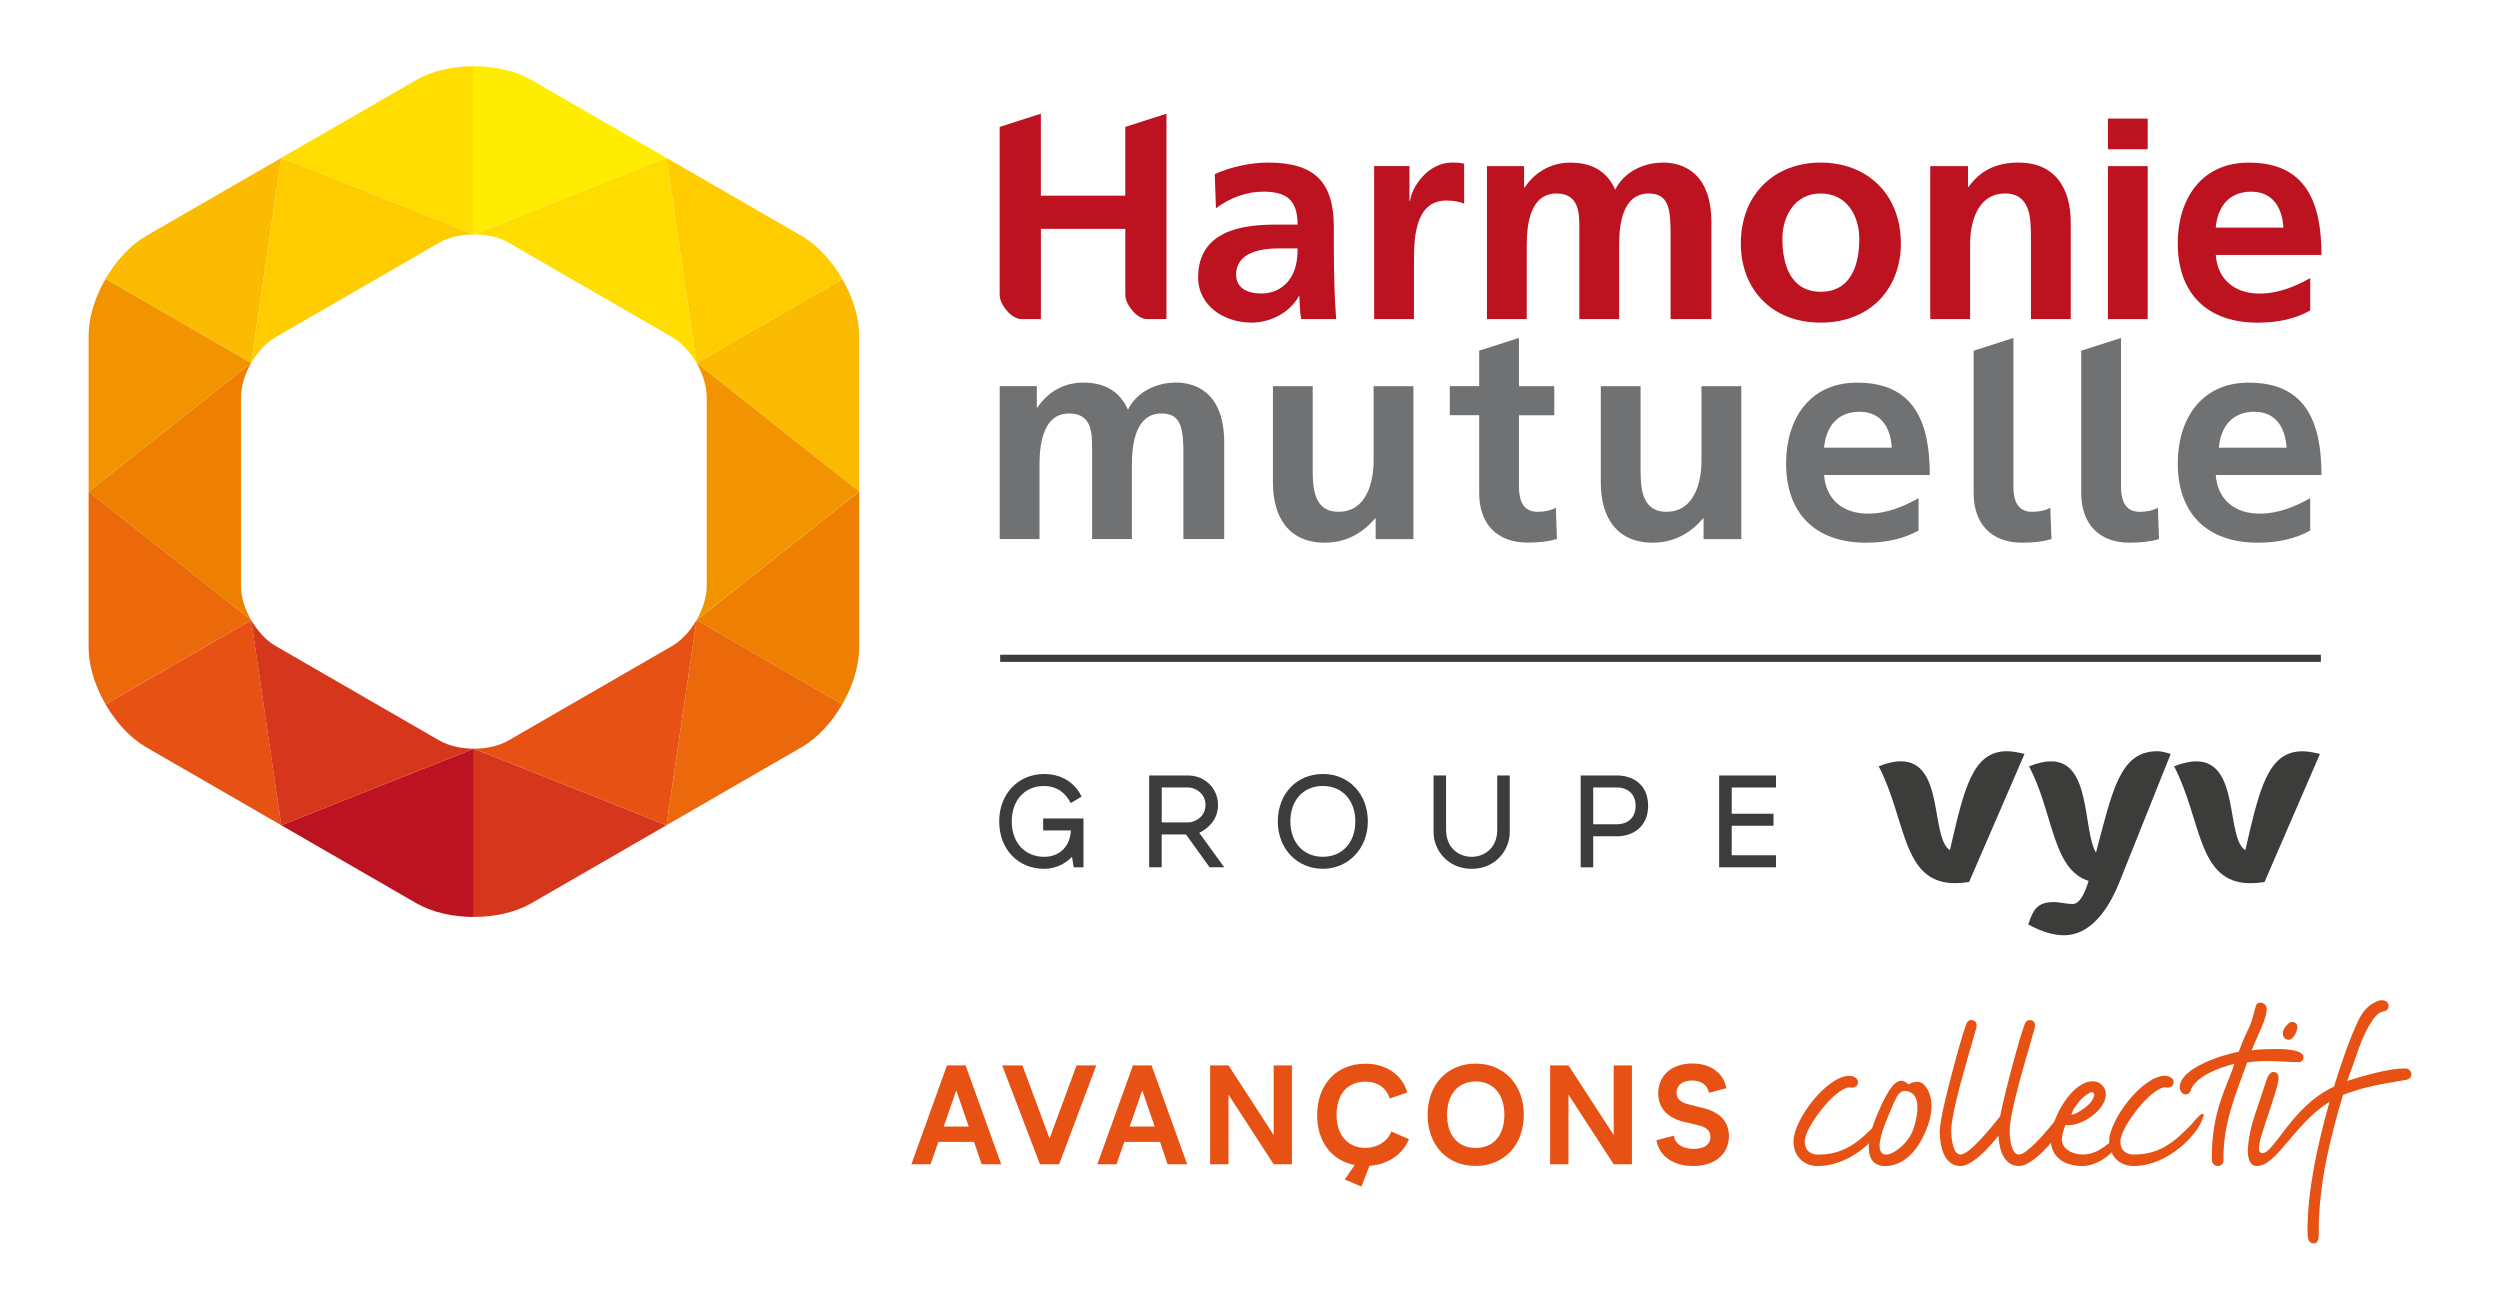 <?xml version="1.0" encoding="UTF-8"?><svg xmlns="http://www.w3.org/2000/svg" viewBox="0 0 595.28 311.81"><defs><style>.cls-1{fill:#ee7f00;}.cls-2{fill:#d6361b;}.cls-3{fill:#707173;}.cls-4{fill:#eb690b;}.cls-5{fill:#3c3c3b;}.cls-6{fill:#f29400;}.cls-7{fill:#fd0;}.cls-8{fill:#e75113;}.cls-9{fill:#bd1220;}.cls-10{fill:#fabb00;}.cls-11{fill:#fc0;}.cls-12{fill:#ffed00;}</style></defs><g id="Calque_1"><g><path class="cls-3" d="M279.96,91.1c-4.46,0-9.19,2.05-11.38,6.44-2.05-4.53-5.66-6.44-10.75-6.44-3.53,0-7.85,1.49-10.81,5.94h-.14v-5.1h-8.84v36.42h9.48v-17.68c0-4.74,.78-12.23,7.07-12.23,5.45,0,5.45,4.81,5.45,8.2v21.71h9.48v-17.68c0-4.74,.78-12.23,7.07-12.23,4.79,0,5.19,3.84,5.19,9.65v20.26h9.72v-22.98c0-12.28-7.2-14.29-11.52-14.29Z"/><path class="cls-3" d="M327.07,91.96v17.81c0,4.67-1.49,12.09-8.35,12.09-6.08,0-6.15-6.01-6.15-10.46v-19.44h-9.47v22.98c0,8.2,3.75,14.28,12.37,14.28,4.95,0,9.05-2.26,11.95-5.79h.14v4.94h8.99v-36.41h-9.48Z"/><path class="cls-3" d="M370.45,120.88c-.99,.64-2.61,.99-4.32,.99-3.6,0-4.45-2.9-4.45-6.01v-16.98h8.41v-6.92h-8.41v-11.5l-9.47,3.04v8.45h-7v6.92h7v18.53c0,7.21,4.1,11.8,11.52,11.8,2.83,0,5.02-.28,7-.85l-.28-7.49Z"/><path class="cls-3" d="M488.18,120.88c-.99,.64-2.61,.99-4.31,.99-3.61,0-4.45-2.9-4.45-6.01v-35.39l-9.47,3.04v33.91c0,7.21,4.1,11.8,11.53,11.8,2.83,0,5.02-.28,7-.85l-.28-7.49Z"/><path class="cls-3" d="M513.81,120.88c-.99,.64-2.62,.99-4.31,.99-3.61,0-4.46-2.9-4.46-6.01v-35.39l-9.47,3.04v33.91c0,7.21,4.1,11.8,11.52,11.8,2.83,0,5.02-.28,7-.85l-.28-7.49Z"/><path class="cls-3" d="M405.14,91.96v17.81c0,4.67-1.48,12.09-8.35,12.09-6.07,0-6.15-6.01-6.15-10.46v-19.44h-9.47v22.98c0,8.2,3.75,14.28,12.38,14.28,4.94,0,9.04-2.26,11.95-5.79h.14v4.94h8.98v-36.41h-9.48Z"/><path class="cls-3" d="M434.34,113.1h25.17c0-12.73-3.82-21.99-17.32-21.99-11.32,0-16.9,8.69-16.9,19.23,0,11.95,7,18.88,19.03,18.88,5.09,0,9.05-.99,12.51-2.9v-7.7c-3.53,1.98-7.49,3.68-12.09,3.68-5.87,0-9.97-3.32-10.4-9.19Zm8.41-15.06c5.3,0,7.43,3.96,7.71,8.56h-16.12c.42-4.88,3.11-8.56,8.41-8.56Z"/><path class="cls-3" d="M527.6,113.1h25.17c0-12.73-3.82-21.99-17.32-21.99-11.31,0-16.9,8.69-16.9,19.23,0,11.95,7,18.88,19.02,18.88,5.09,0,9.05-.99,12.52-2.9v-7.7c-3.54,1.98-7.5,3.68-12.09,3.68-5.87,0-9.97-3.32-10.4-9.19Zm9.15-15.06c5.3,0,7.43,3.96,7.71,8.56h-16.12c.42-4.88,3.11-8.56,8.41-8.56Z"/></g><g><path class="cls-9" d="M317.74,67.84c-.07-2.68-.14-5.45-.14-9.12v-4.67c0-10.75-4.6-15.34-15.69-15.34-4.03,0-8.98,1.05-12.66,2.75l.28,8.13c3.18-2.4,7.21-3.96,11.24-3.96,5.58,0,8.2,1.98,8.2,7.85h-5.23c-3.96,0-8.63,.36-12.23,2.12-3.61,1.77-6.22,4.95-6.22,10.4,0,6.92,6.3,10.82,12.73,10.82,4.31,0,9.05-2.26,11.24-6.29h.14c.07,1.13,.07,3.54,.42,5.44h8.34c-.21-2.83-.36-5.38-.43-8.13Zm-10.74-1.21c-1.49,1.99-3.75,3.26-6.65,3.26-3.4,0-6.01-1.35-6.01-4.45,0-5.59,6.29-6.3,10.53-6.3h4.1c0,2.83-.43,5.45-1.98,7.49Z"/><path class="cls-9" d="M345.72,38.71c-5.66,0-9.55,5.73-9.97,9.12h-.14v-8.28h-8.41v36.42h9.48v-13.37c0-5.23,0-14.85,7.7-14.85,1.7,0,3.4,.28,4.25,.78v-9.54c-.99-.28-1.98-.28-2.9-.28Z"/><path class="cls-9" d="M433.53,38.71c-10.75,0-19.02,7.28-19.02,19.31,0,10.46,7,18.8,19.02,18.8s19.09-8.34,19.09-18.8c0-12.02-8.27-19.31-19.09-19.31Zm0,30.76c-7.22,0-9.12-6.58-9.12-12.59,0-5.45,2.97-10.81,9.12-10.81s9.19,5.23,9.19,10.81c0,6.08-1.91,12.59-9.19,12.59Z"/><path class="cls-9" d="M480.69,38.71c-4.95,0-8.98,1.62-11.95,5.8h-.14v-4.95h-8.98v36.42h9.48v-17.82c0-4.67,1.48-12.09,8.34-12.09,6.08,0,6.15,6.01,6.15,10.46v19.45h9.48v-22.98c0-8.2-3.75-14.28-12.37-14.28Z"/><g><rect class="cls-9" x="501.92" y="39.56" width="9.47" height="36.42"/><rect class="cls-9" x="501.92" y="28.24" width="9.47" height="7.3"/></g><path class="cls-9" d="M527.6,60.7h25.17c0-12.72-3.82-21.98-17.32-21.98-11.31,0-16.9,8.7-16.9,19.23,0,11.95,7,18.88,19.02,18.88,5.09,0,9.05-.99,12.52-2.9v-7.71c-3.54,1.98-7.5,3.68-12.1,3.68-5.86,0-9.97-3.32-10.39-9.2Zm8.41-15.06c5.3,0,7.42,3.96,7.7,8.56h-16.12c.42-4.88,3.11-8.56,8.41-8.56Z"/><path class="cls-9" d="M395.99,38.72c-4.46,0-9.19,2.05-11.39,6.44-2.05-4.53-5.66-6.44-10.75-6.44-3.53,0-7.85,1.49-10.81,5.94h-.14v-5.1h-8.84v36.42h9.48v-17.68c0-4.73,.77-12.23,7.07-12.23,5.45,0,5.45,4.81,5.45,8.2v21.71h9.47v-17.68c0-4.73,.78-12.23,7.07-12.23,4.79,0,5.19,3.84,5.19,9.65v20.26h9.72v-22.98c0-12.27-7.2-14.29-11.52-14.29Z"/><path class="cls-9" d="M267.94,70.07c0,.87,.23,2.13,1.74,3.94,1.23,1.48,2.65,1.96,3.31,1.96h4.76V27.07l-9.81,3.15v16.37h-20.1V27.07l-9.81,3.15v39.85c0,.87,.23,2.13,1.74,3.94,1.24,1.48,2.65,1.96,3.32,1.96h4.76v-21.47h20.1v15.57Z"/></g><g><g><path class="cls-5" d="M248.39,197.74h6.6c-.17,3.77-2.67,6.28-6.34,6.28-4.63,0-7.74-3.39-7.74-8.43s3.12-8.43,7.59-8.43c3.66,0,5.33,2.11,6.26,3.7l.21,.36,2.57-1.55-.18-.34c-1.67-3.2-4.85-5.03-8.72-5.03-6.22,0-10.72,4.75-10.72,11.29s4.41,11.29,10.72,11.29c2.5,0,4.87-1.04,6.62-2.87l.4,2.51h2.33v-11.64h-9.6v2.87Z"/><path class="cls-5" d="M290.03,191.68c0-3.94-3.14-7.03-7.15-7.03h-9.25v21.86h2.98v-7.81h5.79l5.62,7.81h3.48l-5.94-8.2c1.26-.61,4.47-2.56,4.47-6.64m-2.98,0c0,2.72-2.42,4.16-4.16,4.16h-6.27v-8.33h6.27c1.75,0,4.16,1.45,4.16,4.16"/><path class="cls-5" d="M314.98,184.29c-6.21,0-10.72,4.75-10.72,11.29s4.61,11.29,10.72,11.29,10.72-4.86,10.72-11.29-4.41-11.29-10.72-11.29m0,19.72c-4.63,0-7.73-3.39-7.73-8.43s3.11-8.43,7.73-8.43,7.74,3.39,7.74,8.43-3.11,8.43-7.74,8.43"/><path class="cls-5" d="M356.51,197.6c0,4.41-3.16,6.42-6.09,6.42s-6.09-2.01-6.09-6.42v-12.95h-2.98v13.49c0,4.3,3.39,8.74,9.07,8.74s9.07-4.44,9.07-8.74v-13.49h-2.98v12.95Z"/><path class="cls-5" d="M385.1,184.65h-8.72v21.87h2.98v-7.39h5.73c3.66,0,7.35-2.24,7.35-7.24,0-5.34-3.96-7.24-7.35-7.24m4.37,7.24c0,3.23-2.35,4.37-4.37,4.37h-5.73v-8.75h5.73c2.02,0,4.37,1.15,4.37,4.37"/><polygon class="cls-5" points="422.89 187.51 422.89 184.65 409.35 184.65 409.35 206.52 422.89 206.52 422.89 203.65 412.34 203.65 412.34 196.62 422.29 196.62 422.29 193.76 412.34 193.76 412.34 187.51 422.89 187.51"/></g><g><path class="cls-5" d="M548.24,178.89c-8.24,0-10.23,8.91-13.6,23.56-4.71-3.01-1.24-21.17-11.7-21.17-1.49,0-3.18,.37-5.26,1.19,6.65,12.77,5.46,27.83,18.16,27.83,1.09,0,2.18-.09,3.37-.28l13.2-30.5c-1.59-.37-2.98-.64-4.17-.64"/><path class="cls-5" d="M464.3,202.44c-4.71-3.01-1.24-21.17-11.7-21.17-1.49,0-3.18,.37-5.26,1.19,6.65,12.77,5.46,27.83,18.16,27.83,1.09,0,2.18-.09,3.37-.28l13.2-30.5c-1.59-.37-2.98-.64-4.17-.64-8.24,0-10.23,8.91-13.6,23.56"/><path class="cls-5" d="M499.09,203.04c-3.18-5.3-1.1-21.76-10.68-21.76-1.49,0-3.18,.37-5.26,1.19,5.9,11.34,5.45,24.48,14.17,27.29-.86,2.83-2.05,5.5-3.85,5.5-1.39,0-2.88-.46-4.47-.46-3.77,0-4.86,1.65-6.05,5.33,3.17,1.74,6.05,2.57,8.53,2.57,5.85,0,10.25-5.31,13.19-12.68,1.84-4.61,12.2-30.5,12.2-30.5-1.19-.37-2.28-.64-3.18-.64-8.82,0-10.62,8.99-14.62,24.15"/></g></g><rect class="cls-5" x="238.15" y="155.9" width="314.48" height="1.7"/></g><g id="Calque_2"><g><path class="cls-1" d="M200.56,167.69c2.47-4.29,4.01-9.11,4.02-13.45v-37.2l-38.72,30.61,34.71,20.05Z"/><path class="cls-10" d="M204.57,117.04v-37.19c0-4.34-1.54-9.17-4.02-13.45l-34.7,20.03,38.72,30.61Z"/><path class="cls-6" d="M165.87,147.63l38.7-30.6-38.72-30.6c1.5,2.59,2.43,5.51,2.43,8.14v44.94c0,2.62-.93,5.53-2.42,8.12Z"/><path class="cls-2" d="M158.71,196.49l-45.88-18.23v40.08c4.95,0,9.9-1.08,13.66-3.25l24.12-13.92,8.1-4.68Z"/><path class="cls-4" d="M165.85,147.65l-7.14,48.84,32.19-18.59c3.76-2.17,7.18-5.92,9.66-10.21l-34.71-20.05Z"/><path class="cls-8" d="M160.02,153.83l-38.92,22.47c-2.27,1.31-5.25,1.97-8.24,1.97l45.85,18.22,7.14-48.82c-1.5,2.59-3.56,4.85-5.83,6.16Z"/><path class="cls-7" d="M112.83,55.82V15.76c-4.96,0-9.91,1.09-13.67,3.26l-32.2,18.58,45.87,18.22Z"/><path class="cls-10" d="M59.82,86.43l7.14-48.82-32.19,18.58c-3.76,2.17-7.18,5.92-9.65,10.21l34.7,20.03Z"/><path class="cls-11" d="M65.65,80.26l38.92-22.47c2.27-1.31,5.26-1.97,8.26-1.97h0s-45.87-18.22-45.87-18.22l-7.14,48.83c1.5-2.59,3.56-4.85,5.83-6.17Z"/><path class="cls-11" d="M165.85,86.43l34.7-20.03c-2.48-4.29-5.9-8.04-9.66-10.21l-32.2-18.59,7.15,48.83Z"/><path class="cls-12" d="M126.51,19.02c-3.76-2.17-8.72-3.26-13.68-3.26V55.82l45.86-18.22-32.19-18.58Z"/><path class="cls-7" d="M121.1,57.79l38.92,22.47c2.27,1.31,4.33,3.57,5.83,6.16l-7.15-48.83-45.86,18.22h0c3,0,5.99,.66,8.26,1.97Z"/><path class="cls-6" d="M59.82,86.43l-34.7-20.03c-2.48,4.29-4.02,9.13-4.02,13.47v37.18l38.72-30.62Z"/><path class="cls-4" d="M21.1,117.05v37.17c0,4.34,1.54,9.18,4.02,13.47l34.7-20.05-38.72-30.59Z"/><path class="cls-1" d="M57.38,139.52v-44.94c0-2.62,.93-5.55,2.43-8.14l-38.72,30.62,38.7,30.58c-1.49-2.59-2.42-5.5-2.42-8.12Z"/><path class="cls-8" d="M59.82,147.65l-34.7,20.05c2.48,4.29,5.9,8.04,9.66,10.21l32.2,18.59-7.15-48.85Z"/><path class="cls-9" d="M99.16,215.08c3.76,2.17,8.72,3.26,13.67,3.26v-40.08l-45.86,18.24,32.19,18.58Z"/><path class="cls-2" d="M104.57,176.3l-38.92-22.47c-2.27-1.31-4.33-3.57-5.83-6.16l7.15,48.83,45.84-18.23c-2.99,0-5.97-.66-8.24-1.97Z"/></g><g><g><path class="cls-8" d="M457.42,257.79c-1.37-.62-3,.43-3,.43,0,0-.76-.88-1.74-.88-1.91,0-3.89,3.61-6.07,8.96-.31,.75-.58,1.53-.82,2.31-.17,.17-.34,.34-.52,.52-4.23,4.23-7.75,5.79-12.43,5.79-1.82,0-3.12-1.11-3.12-3.12,0-3.32,7.16-12.69,10.61-12.89,1.04,.26,2.08-.13,2.08-1.24,0-.98-1.11-1.5-2.08-1.5-5.34,0-13.28,10.48-13.28,15.62,0,3.39,2.34,5.86,5.73,5.86,4.8,0,9.14-2.5,12.19-5.32l.1-.41c-.37,3.18,.47,5.73,3.85,5.73,3.14,0,7.34-2.07,10.05-9.42,2.31-6.26-.17-9.81-1.54-10.43Zm-1.74,10.82c-1.15,3.65-4.85,6.3-6.51,6.3-3.18,0-.78-6.07-.26-7.42s2.02-5.05,2.79-6.39c.77-1.34,1.88-1.79,3.47-.84s1.89,3.98,.52,8.35Z"/><path class="cls-8" d="M524.47,265.21c-.52,0-1.17,.85-2.15,1.89-.52,.72-1.17,1.3-1.89,2.02-4.23,4.23-7.75,5.79-12.43,5.79-1.82,0-3.12-1.11-3.12-3.12,0-3.32,7.16-12.69,10.61-12.89,1.04,.26,2.08-.13,2.08-1.24,0-.98-1.11-1.5-2.08-1.5-5.34,0-13.28,10.48-13.28,15.62,0,.13,0,.26,.02,.39-.03,.02-.05,.04-.08,.06-1.5,1.11-3.32,2.67-6.25,2.67-2.34,0-4.95-1.24-4.95-3.65,0-.78,.39-2.15,.85-3.38,3.77,.52,9.63-3.58,9.63-7.29,0-1.76-1.37-3.12-3.12-3.12-3.79,0-7.51,5.09-9.15,9.62-2.6,3.22-6.65,7.83-8.43,7.83s-2.21-3.78-2.21-5.6c0-3.35,2.02-10.82,4.34-18.88,1.01-3.45,1.43-4.98,1.62-5.6,.17-.56,.19-1.53-.65-1.85-1.04-.4-1.58,.38-1.82,1.12-.23,.7-.87,2.47-1.91,6.25-1.7,6.14-3.14,11.78-3.85,15.47-2.42,3.08-7.4,9.09-9.43,9.09-1.76,0-2.21-3.78-2.21-5.6,0-3.35,2.02-10.82,4.34-18.88,1.01-3.45,1.43-4.98,1.62-5.6,.17-.56,.19-1.53-.65-1.85-1.04-.4-1.58,.38-1.82,1.12-.23,.7-.87,2.47-1.91,6.25-2.4,8.7-4.31,16.4-4.31,18.96,0,3.32,.85,8.33,4.95,8.33,2.51,0,6.23-3.63,9.01-7.23,.18,3.22,1.24,7.23,4.91,7.23,2.11,0,5.07-2.56,7.61-5.51,.42,3.87,3.68,5.51,7.57,5.51,2.42,0,5.26-1.54,6.85-3.25,.87,1.97,2.76,3.25,5.19,3.25,8.46,0,15.49-7.75,16.53-11.39v.06c.2-.52,.33-1.11,0-1.11Zm-30.33-1.69c1.04-1.5,2.15-2.67,3.64-3.39,.26-.13,.52-.07,.72,.13s.2,.39,.13,.65c-.45,1.76-2.21,2.93-3.77,3.91-.59,.39-1.63,.78-1.63,.46,.2-.46,.46-1.17,.91-1.76Z"/><path class="cls-8" d="M536.14,250.11s1.48-.2,1.67-.2c.98-.06,2.34-.13,3.91-.13,3.12,0,6.77,.26,6.77,2.02,0,.52-.46,1.11-.98,1.11-1.37,0-2.67-.07-3.97-.13-1.24-.06-2.47-.13-3.71-.13-1.5,0-2.99,.07-4.75,.33-3.06,8.4-5.75,14.74-5.65,23.36,0,.72-.59,1.3-1.3,1.3-.85,0-1.43-.59-1.43-1.3-.33-11.65,3.88-18.14,5.32-23.04-3.91,1.04-8.53,2.73-10.28,5.92-.06,.78-.59,1.37-1.3,1.37-.85,0-1.37-.85-1.43-1.63,0-4.69,10.22-7.81,14.06-8.53,2.41-6.57,2.42-4.4,3.98-10.58,.13-.72,.52-1.11,1.17-1.11,.57,0,1.39,.37,1.5,1.33,.09,2.26-1.83,5.8-3.13,8.92l-.44,1.11Z"/><path class="cls-8" d="M565.03,242.76c.25-.34,.51-.64,.76-.9,.44-.45,.87-.78,1.29-.93,1.07-.06,1.95-.74,1.62-1.8-.29-.93-1.52-1.15-2.43-.81-1.23,.45-2.79,1.41-3.95,3.27-2.41,3.88-5.81,14.71-6.57,17.17-9.89,4.48-14.22,15.81-17.03,15.81-1.63,0-.52-3.27,.28-5.85,.79-2.57,2.76-8.11,3.32-10.46,.56-2.35,.04-2.67-.57-2.94-.96-.43-1.73,.77-2.02,1.72-.29,.95-3.09,9.1-3.43,10.42-.34,1.32-2.73,10.18,1.1,10.18,4.74,0,8.96-10.18,17.29-15.27-2.92,10.38-5.24,21.08-5.24,30.69,0,1.37,0,2.99,1.5,2.99,1.24,0,1.17-1.5,1.17-2.99,0-10.94,2.67-22,5.79-32.35,4.75-1.89,9.5-2.67,13.86-3.38l1.11-.2c.59-.07,1.3-.59,1.3-1.17,0-.98-.59-1.56-1.56-1.56-3.71,0-9.44,1.63-13.73,2.99l1.3-3.58c1.5-4.17,2.43-7.48,4.84-11.05"/><path class="cls-8" d="M546.83,243.81c.75,1.23-.84,3.78-1.82,3.78-.85,0-1.43-.59-1.43-1.56s.59-1.63,1.37-2.34c.52-.52,1.3-.46,1.89,.13Z"/></g><g><path class="cls-8" d="M231.95,271.9h-8.52l-1.86,5.33h-4.56l8.48-23.55h4.43l8.48,23.55h-4.66l-1.8-5.33Zm-1.29-3.66l-2.96-8.61-2.99,8.61h5.94Z"/><path class="cls-8" d="M261.03,253.68l-8.84,23.55h-4.56l-9-23.55h4.82l6.46,17.42,6.43-17.42h4.69Z"/><path class="cls-8" d="M276.23,271.9h-8.52l-1.86,5.33h-4.56l8.48-23.55h4.43l8.48,23.55h-4.66l-1.8-5.33Zm-1.29-3.66l-2.96-8.61-2.99,8.61h5.94Z"/><path class="cls-8" d="M307.62,253.68v23.55h-4.34l-10.76-16.58v16.58h-4.37v-23.55h4.37l10.76,16.58v-16.58h4.34Z"/><path class="cls-8" d="M335.47,271.23l-4.18-1.8c-.84,2.28-3.25,3.89-6.2,3.89-4.05,0-6.84-2.92-6.84-7.87s2.64-7.9,6.88-7.9c2.73,0,4.95,1.35,5.78,4.02l4.18-1.45c-1.16-4.08-4.88-6.84-9.96-6.84-6.88,0-11.5,4.92-11.5,12.24,0,6.39,3.5,10.85,8.94,11.88l-2.37,3.45,3.97,1.69,1.92-4.95c4.23-.31,7.87-2.55,9.39-6.35Z"/><path class="cls-8" d="M362.84,265.44c0,7.07-4.59,12.18-11.5,12.18s-11.41-5.08-11.41-12.18,4.6-12.18,11.44-12.18,11.47,5.11,11.47,12.18Zm-4.63,0c0-4.88-2.64-7.94-6.81-7.94s-6.84,3.05-6.84,7.94,2.6,7.9,6.84,7.9,6.81-3.05,6.81-7.9Z"/><path class="cls-8" d="M388.58,253.68v23.55h-4.34l-10.77-16.58v16.58h-4.37v-23.55h4.37l10.77,16.58v-16.58h4.34Z"/><path class="cls-8" d="M403,253.23c4.47,0,7.42,2.38,8.07,5.88l-4.15,1.09c-.39-1.99-1.99-2.92-4.05-2.92-2.31,0-3.66,1.19-3.66,2.89,0,1.45,1,2.31,2.64,2.73l3.79,.96c4.31,1.09,6.04,3.57,6.04,6.65,0,4.24-3.28,7.13-8.52,7.13-4.76,0-8.13-2.41-8.74-6.14l4.15-1.09c.29,2.06,2.18,3.15,4.72,3.15s3.98-1.06,3.98-2.8c0-1.38-.84-2.31-2.57-2.76l-3.82-.9c-4.31-1.06-6.04-3.7-6.04-6.78,0-4.21,3.21-7.1,8.16-7.1Z"/></g></g></g></svg>